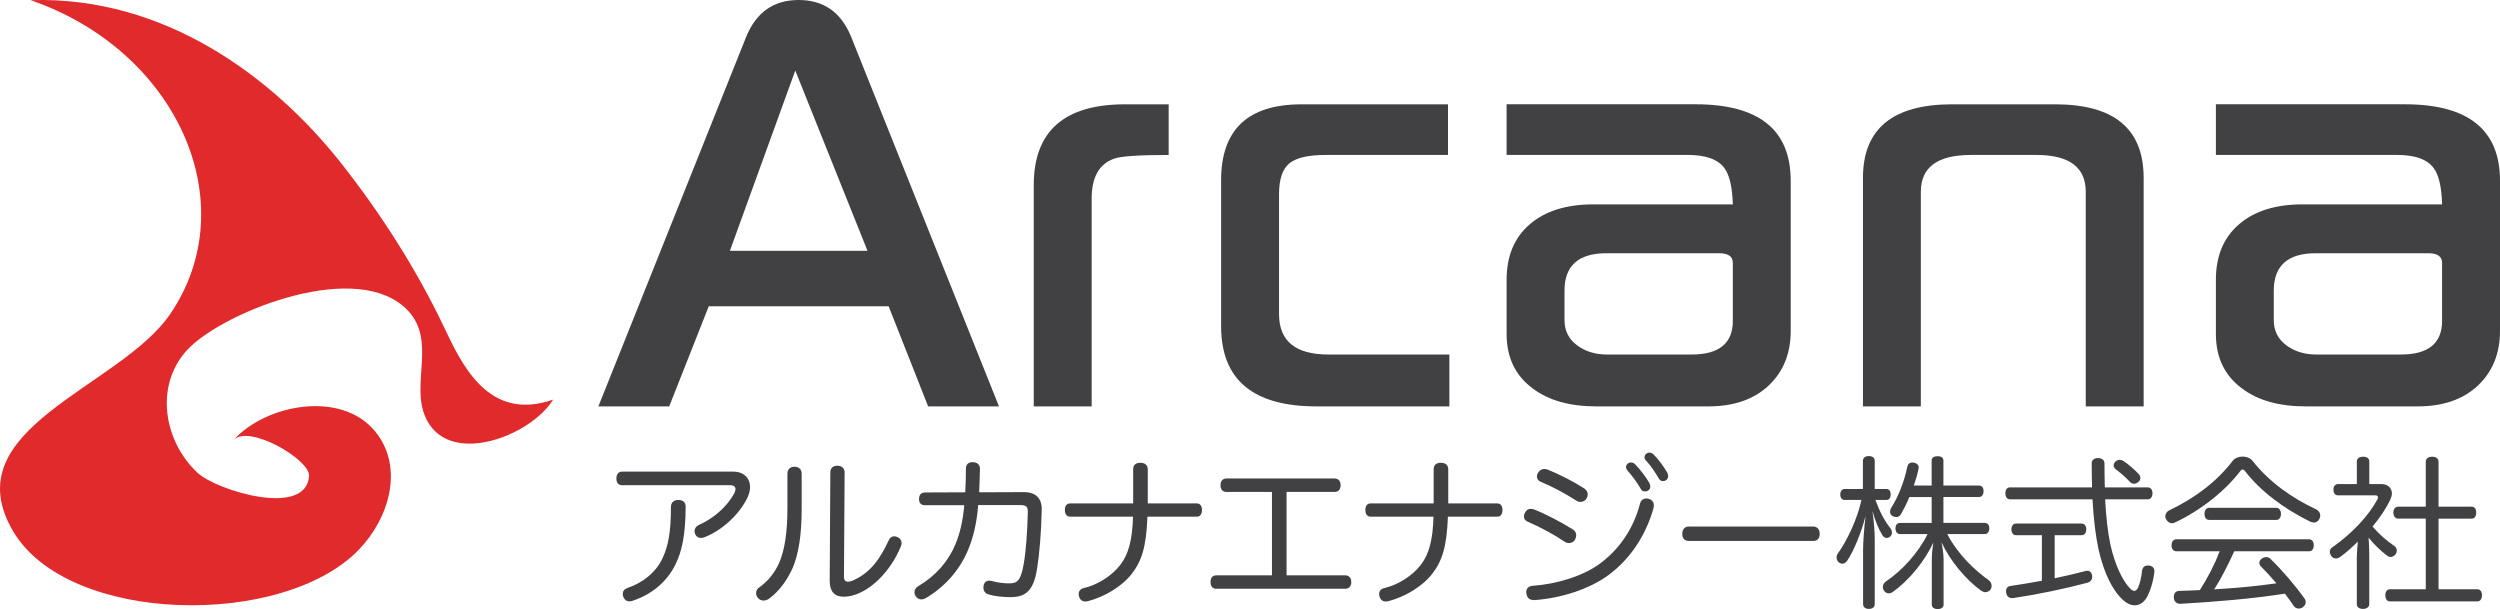 <?xml version="1.0" encoding="UTF-8"?><svg id="a" xmlns="http://www.w3.org/2000/svg" viewBox="0 0 127.321 31.018"><defs><style>.b{fill:#414042;}.b,.c{stroke-width:0px;}.c{fill:#e02a2b;}</style></defs><path class="c" d="m18.276,27.994c-3.863,4.002-14.784,3.825-17.601-.927-3.116-5.253,5.431-7.323,7.984-11.061C12.524,10.354,9.005,2.566,1.554.008c6.846-.218,12.371,3.949,15.784,8.258,2.057,2.6,3.887,5.477,5.254,8.35.923,1.941,2.27,4.887,5.578,3.736-1.175,1.9-5.425,3.495-6.527.838-.699-1.685.563-3.835-.857-5.36-2.493-2.674-9.156-.029-11.087,1.825-1.843,1.769-1.448,4.725.356,6.42.955.896,5.565,2.322,5.684.152.045-.814-3.084-2.667-3.862-1.8,1.653-1.845,5.509-2.569,7.236-.448,1.472,1.807.724,4.399-.836,6.014Z"/><path class="b" d="m37.315,24.018c.375,0,.592.126.742.318.092.125.142.283.142.467,0,.158-.041.342-.125.526-.426.9-1.343,1.701-2.186,2.027-.066.023-.125.041-.183.041-.117,0-.225-.051-.283-.158-.034-.059-.05-.125-.05-.184,0-.143.083-.259.209-.317.733-.317,1.434-.91,1.817-1.618.034-.075.059-.15.059-.21,0-.116-.083-.198-.275-.198h-5.49c-.201,0-.301-.126-.301-.344,0-.216.109-.351.301-.351h5.624Zm-2.395,1.786c-.008,1.461-.192,2.285-.526,2.955-.458.925-1.259,1.533-2.168,1.834-.058.024-.117.034-.176.034-.132,0-.233-.067-.3-.218-.025-.058-.033-.117-.033-.168,0-.132.075-.239.242-.299.792-.267,1.452-.8,1.785-1.518.285-.609.426-1.31.426-2.603,0-.242.158-.359.383-.359.226,0,.367.117.367.342Z"/><path class="b" d="m40.103,24.111c0-.209.142-.342.358-.342.208,0,.367.124.367.35v1.803c0,1.344-.167,2.318-.459,3.004-.293.65-.702,1.192-1.176,1.543-.101.082-.209.117-.31.117-.109,0-.217-.05-.283-.135-.068-.074-.093-.158-.093-.249,0-.117.059-.227.168-.293.425-.3.792-.734,1.035-1.308.249-.626.392-1.46.392-2.737v-1.752Zm2.186-.06c0-.209.133-.333.359-.333.208,0,.367.124.367.333l-.033,5.341c0,.15.066.233.208.233.059,0,.142-.017.242-.058.934-.411,1.41-1.153,1.835-2.062.066-.134.159-.192.275-.192.058,0,.126.017.183.05.117.05.192.168.192.3,0,.043-.007.093-.033.151-.509,1.26-1.527,2.287-2.512,2.527-.15.034-.283.05-.4.05-.467,0-.717-.267-.717-.801l.033-5.54Z"/><path class="b" d="m49.816,25.721c-.067.893-.241,1.652-.534,2.336-.434,1-1.159,1.828-2.144,2.412-.075.041-.15.059-.217.059-.117,0-.217-.059-.292-.175-.042-.06-.058-.125-.058-.185,0-.125.066-.241.184-.309.893-.525,1.535-1.258,1.902-2.135.242-.575.384-1.226.451-1.994h-1.994c-.209,0-.309-.108-.309-.318,0-.208.1-.332.317-.332l2.036-.008c.025-.443.034-.802.034-1.21,0-.218.133-.325.35-.325.208,0,.366.117.366.332-.008.418-.025.785-.041,1.203l2.286-.009c.601,0,.909.325.901.876-.025,1.219-.116,2.245-.234,3.003-.175,1.11-.55,1.469-1.359,1.469-.409,0-.843-.049-1.151-.149-.142-.05-.225-.176-.225-.334,0-.034,0-.075.008-.109.034-.167.15-.249.293-.249.032,0,.075.008.116.016.251.074.592.125.876.125.433,0,.601-.133.751-.949.124-.693.191-1.653.216-2.671v-.033c0-.275-.1-.335-.417-.335h-2.111Z"/><path class="b" d="m54.515,26.313h-.017c-.183,0-.267-.15-.267-.343,0-.183.085-.332.267-.332h3.212v-1.736c0-.225.134-.333.368-.333.225,0,.376.108.376.341v1.728h2.495c.184,0,.267.149.267.332,0,.192-.083.343-.258.343h-2.521c-.058,1.552-.299,2.27-.8,2.912-.518.667-1.41,1.177-2.236,1.393-.042.01-.083.017-.117.017-.15,0-.275-.074-.325-.242-.017-.05-.025-.092-.025-.141,0-.142.084-.259.258-.301.693-.157,1.443-.626,1.877-1.201.4-.524.601-1.251.633-2.437h-3.187Z"/><path class="b" d="m68.508,29.301c.199,0,.31.133.31.343,0,.208-.11.341-.31.341h-6.558c-.2,0-.3-.133-.3-.341,0-.21.1-.343.3-.343h2.829v-4.247h-2.311c-.208,0-.31-.133-.31-.341,0-.21.101-.344.31-.344h5.499c.199,0,.308.134.308.344,0,.208-.108.341-.308.341h-2.445v4.247h2.986Z"/><path class="b" d="m69.82,26.313h-.019c-.184,0-.266-.15-.266-.343,0-.183.082-.332.266-.332h3.213v-1.736c0-.225.134-.333.368-.333.225,0,.375.108.375.341v1.728h2.494c.185,0,.268.149.268.332,0,.192-.083.343-.258.343h-2.521c-.059,1.552-.301,2.27-.802,2.912-.517.667-1.408,1.177-2.235,1.393-.043.01-.083.017-.117.017-.15,0-.275-.074-.326-.242-.016-.05-.023-.092-.023-.141,0-.142.083-.259.259-.301.692-.157,1.442-.626,1.877-1.201.401-.524.601-1.251.633-2.437h-3.186Z"/><path class="b" d="m80.108,26.965c.116.075.166.184.166.291,0,.075-.025.158-.057.227-.068.117-.193.175-.317.175-.075,0-.158-.026-.226-.075-.484-.334-1.252-.752-1.878-1.018-.116-.051-.185-.143-.185-.259,0-.067.018-.134.059-.2.068-.135.168-.193.286-.193.058,0,.107.01.174.033.617.243,1.402.66,1.978,1.02Zm4.121-1.228c0,.043-.007.085-.017.134-.392,1.41-1.201,2.603-2.277,3.403-.975.729-2.445,1.194-3.772,1.286h-.051c-.208,0-.356-.117-.374-.343-.01-.016-.01-.041-.01-.059,0-.183.109-.308.335-.325,1.218-.083,2.596-.501,3.47-1.167.943-.718,1.645-1.719,1.985-2.996.042-.174.152-.283.317-.283.042,0,.086,0,.135.017.158.049.258.167.258.333Zm-3.369-.559c0,.067-.019.135-.051.193-.066.125-.193.191-.325.191-.067,0-.135-.016-.192-.058-.559-.359-1.251-.734-1.827-.968-.125-.05-.193-.15-.193-.275,0-.06.019-.126.06-.186.076-.124.184-.189.31-.189.058,0,.116.007.184.033.565.225,1.275.583,1.86.958.116.084.176.193.176.301Zm2.192-1.626c.093,0,.15.024.218.091.259.259.559.659.717.934.025.051.06.11.06.218,0,.126-.117.233-.275.233-.1,0-.167-.041-.218-.142-.176-.31-.426-.651-.659-.908-.05-.059-.083-.126-.083-.2,0-.108.107-.226.241-.226Zm.944-.501c.091,0,.15.033.226.101.215.207.533.641.684.909.025.05.05.116.05.208,0,.1-.1.233-.26.233-.101,0-.158-.041-.217-.134-.184-.317-.4-.641-.625-.885-.075-.074-.101-.117-.101-.215,0-.11.125-.218.243-.218Z"/><path class="b" d="m86,27.548c-.208,0-.325-.134-.325-.358,0-.217.117-.375.334-.375h6.332c.217,0,.334.158.334.375,0,.225-.117.358-.326.358h-6.349Z"/><path class="b" d="m96.072,24.903c.143,0,.217.108.217.283,0,.159-.074.276-.217.276h-.559c.199.559.449,1.042.758,1.435.051.066.084.149.084.225s-.033.15-.091.208c-.06.042-.117.067-.176.067-.085,0-.168-.051-.226-.15-.176-.275-.358-.718-.501-1.218.068.509.117,1.042.117,1.401v3.329c0,.158-.108.251-.3.251-.184,0-.294-.093-.294-.251v-2.753c0-.418.051-1.094.127-1.737-.2.81-.593,1.778-.927,2.272-.074.117-.167.167-.258.167-.059,0-.127-.025-.185-.076-.065-.059-.107-.142-.107-.241,0-.067.017-.135.064-.201.47-.658.985-1.734,1.203-2.728h-.851c-.151,0-.227-.117-.227-.276,0-.166.075-.283.227-.283h.925v-1.426c0-.159.108-.25.302-.25.191,0,.3.091.3.25v1.426h.593Zm2.303-.176v-1.267c0-.152.116-.226.299-.226.193,0,.301.073.301.226v1.267h1.803c.159,0,.242.11.242.284,0,.175-.083.302-.242.302h-1.803v1.317h2.103c.15,0,.234.101.234.275,0,.176-.084.293-.234.293h-1.909c.567,1.075,1.408,1.845,2.127,2.361.091.066.133.175.133.275,0,.075-.017.142-.058.192-.066.092-.16.133-.26.133-.065,0-.132-.025-.199-.066-.776-.55-1.603-1.535-2.035-2.478.049.235.107.618.107.869v2.303c0,.149-.116.232-.3.232-.184,0-.301-.083-.301-.232v-2.295c0-.251.033-.618.084-.867-.434.918-1.185,1.885-2.045,2.502-.075.059-.157.092-.233.092-.084,0-.167-.041-.233-.125-.041-.059-.067-.125-.067-.2,0-.099.052-.208.159-.283.793-.534,1.636-1.426,2.119-2.411h-1.401c-.142,0-.233-.117-.233-.293,0-.175.092-.275.233-.275h1.61v-1.317h-1.136c-.124.308-.274.599-.425.867-.059.108-.15.149-.241.149-.067,0-.134-.017-.2-.059-.075-.04-.117-.124-.117-.215,0-.059.016-.125.059-.192.367-.576.684-1.394.816-2.085.033-.144.117-.226.268-.226.017,0,.042,0,.058.009.159.016.26.124.26.248,0,.02,0,.033-.009.059-.058.285-.143.576-.243.859h.911Z"/><path class="b" d="m102.365,25.431c-.151,0-.235-.136-.235-.309,0-.176.084-.301.235-.301h4.18c-.01-.384-.018-.802-.018-1.235,0-.158.135-.257.317-.257.191,0,.332.099.332.257,0,.442.011.852.019,1.235h2.184c.159,0,.243.125.243.301,0,.174-.084.309-.243.309h-2.168c.051.927.134,1.668.267,2.301.241,1.077.642,1.878,1.018,2.253.073.067.141.108.199.108.068,0,.135-.05.192-.166.084-.176.167-.501.208-.87.025-.173.135-.257.293-.257h.05c.165.018.283.116.283.284v.032c-.05.452-.2.986-.401,1.327-.149.25-.366.384-.602.384-.19,0-.39-.082-.591-.267-.534-.476-.976-1.368-1.252-2.578-.148-.693-.249-1.526-.309-2.552h-4.203Zm.299,1.825c-.142,0-.225-.126-.225-.3,0-.166.083-.292.225-.292h3.354c.149,0,.233.126.233.292,0,.174-.084.3-.233.3h-1.377v2.194c.544-.117,1.067-.233,1.561-.366.033-.009.066-.017.101-.017.125,0,.209.083.242.217.008.033.008.059.008.091,0,.142-.085.259-.242.302-1.185.316-2.562.6-3.788.783h-.059c-.15,0-.267-.092-.293-.275-.007-.032-.007-.059-.007-.082,0-.143.083-.244.217-.259.519-.077,1.061-.167,1.609-.268v-2.32h-1.326Zm6.266-3.103c.051.059.076.125.076.19,0,.077-.033.144-.092.193-.076.066-.149.1-.226.1-.083,0-.168-.033-.227-.108-.208-.226-.459-.442-.698-.618-.075-.058-.118-.132-.118-.208,0-.075.032-.149.107-.208.059-.051.126-.075.201-.075.067,0,.134.024.2.065.251.169.576.443.775.669Z"/><path class="b" d="m114.214,23.252c.183,0,.375.066.483.191.851,1.094,2.019,1.919,3.269,2.502.134.067.2.185.2.31,0,.05-.007.102-.033.15-.059.133-.158.208-.284.208-.067,0-.141-.018-.216-.058-1.303-.644-2.495-1.52-3.312-2.578-.042-.042-.074-.068-.107-.068-.034,0-.068.026-.101.059-.742.984-1.985,2.002-3.354,2.646-.05.025-.092.033-.142.033-.117,0-.227-.067-.3-.201-.025-.049-.043-.1-.043-.149,0-.125.084-.251.208-.309,1.302-.625,2.411-1.45,3.247-2.544.108-.125.292-.191.484-.191Zm-.426,4.823c-.309.666-.626,1.326-1.026,1.941,1.059-.066,2.119-.158,3.171-.308-.26-.308-.535-.608-.794-.867-.049-.051-.075-.117-.075-.175,0-.084.042-.158.117-.208.075-.06.15-.086.226-.086.084,0,.167.026.226.093.601.577,1.285,1.386,1.733,2.019.043.051.059.116.059.175,0,.101-.049.192-.134.259-.066.051-.15.075-.216.075-.101,0-.192-.042-.251-.125-.133-.201-.292-.418-.459-.635-1.651.26-3.562.419-5.322.518h-.017c-.168,0-.31-.117-.317-.316v-.025c0-.192.092-.308.268-.317.35-.008.709-.024,1.058-.041.401-.626.744-1.285,1.01-1.976h-2.209c-.15,0-.243-.126-.243-.302,0-.184.093-.309.243-.309h6.758c.156,0,.242.125.242.3,0,.185-.086.311-.242.311h-3.805Zm2.145-2.212c.149,0,.233.142.233.308,0,.167-.084.308-.233.308h-3.431c-.149,0-.232-.141-.232-.308,0-.167.083-.308.232-.308h3.431Z"/><path class="b" d="m120.029,28.415c0-.274.034-.575.05-.833-.283.283-.583.559-.9.784-.075.049-.143.075-.218.075-.092,0-.175-.042-.241-.134-.042-.067-.067-.143-.067-.207,0-.093.043-.176.142-.235.978-.692,1.81-1.56,2.286-2.435.018-.034.025-.068.025-.094,0-.065-.041-.108-.124-.108h-1.903c-.158,0-.241-.116-.241-.292,0-.166.083-.283.241-.283h.951v-1.159c0-.142.126-.234.317-.234.192,0,.317.083.317.234v1.159h.617c.325,0,.534.2.534.475,0,.094-.025.193-.075.303-.216.466-.534.934-.91,1.384.351.408.734.742,1.102.985.092.059.134.149.134.241,0,.06-.018.124-.059.185-.075.09-.158.141-.259.141-.059,0-.124-.024-.184-.075-.292-.216-.649-.551-.935-.91.017.283.034.568.034.859v2.535c0,.127-.125.236-.317.236-.166,0-.317-.076-.317-.236v-2.36Zm2.111-2.001c-.15,0-.251-.133-.251-.309,0-.175.101-.301.251-.301h1.401v-2.287c0-.165.125-.258.324-.258.201,0,.326.093.326.258v2.287h1.686c.151,0,.233.126.233.301,0,.184-.082.309-.233.309h-1.686v3.596h1.978c.15,0,.234.124.234.3,0,.185-.084.318-.234.318h-4.455c-.15,0-.233-.134-.233-.31,0-.184.083-.309.233-.309h1.827v-3.596h-1.401Z"/><path class="b" d="m50.878,20.697h-3.609l-2.012-5.098h-9.162l-2.013,5.098h-3.608L38.003,1.873c.51-1.248,1.4-1.873,2.672-1.873s2.163.625,2.671,1.873l7.531,18.824Zm-6.697-7.923l-3.679-9.182-3.33,9.182h7.009Z"/><path class="b" d="m59.518,7.892c-1.494,0-2.416.062-2.766.184-.771.267-1.155.944-1.155,2.032v10.589h-2.949v-11.27c0-2.743,1.548-4.114,4.649-4.114h2.221v2.579Z"/><path class="b" d="m73.814,20.697h-6.769c-3.236,0-4.856-1.362-4.856-4.083v-7.432c0-2.58,1.364-3.869,4.094-3.869h7.461v2.579h-6.236c-.882,0-1.499.143-1.847.431-.349.288-.522.811-.522,1.571v6.098c0,1.375.835,2.063,2.509,2.063h6.166v2.642Z"/><path class="b" d="m91.198,16.859c0,1.145-.376,2.072-1.127,2.779-.752.706-1.776,1.059-3.071,1.059h-5.691c-1.365,0-2.452-.306-3.262-.922-.878-.655-1.318-1.577-1.318-2.764v-2.763c0-1.208.394-2.15,1.18-2.826.786-.676,1.863-1.013,3.229-1.013h7.112c-.024-.871-.164-1.481-.42-1.835-.325-.456-.955-.684-1.885-.684h-9.217v-2.579h9.624c3.231,0,4.846,1.299,4.846,3.899v7.647Zm-2.948-.521v-2.949c0-.328-.233-.492-.7-.492h-5.738c-1.422,0-2.134.635-2.134,1.903v1.505c0,.532.21.958.63,1.273.419.318.934.477,1.539.477h4.304c1.399,0,2.1-.573,2.1-1.718Z"/><path class="b" d="m109.173,20.697h-2.949v-10.928c0-1.251-.837-1.877-2.51-1.877h-3.345c-1.696,0-2.544.626-2.544,1.877v10.928h-2.947v-11.639c0-2.497,1.514-3.746,4.544-3.746h5.241c3.007,0,4.51,1.249,4.51,3.746v11.639Z"/><path class="b" d="m127.321,16.859c0,1.145-.378,2.072-1.129,2.779-.751.706-1.775,1.059-3.071,1.059h-5.69c-1.365,0-2.451-.306-3.26-.922-.881-.655-1.319-1.577-1.319-2.764v-2.763c0-1.208.392-2.15,1.179-2.826.785-.676,1.862-1.013,3.228-1.013h7.113c-.023-.871-.162-1.481-.419-1.835-.325-.456-.955-.684-1.886-.684h-9.215v-2.579h9.623c3.23,0,4.847,1.299,4.847,3.899v7.647Zm-2.95-.521v-2.949c0-.328-.233-.492-.698-.492h-5.738c-1.422,0-2.135.635-2.135,1.903v1.505c0,.532.21.958.63,1.273.42.318.934.477,1.54.477h4.303c1.399,0,2.099-.573,2.099-1.718Z"/></svg>